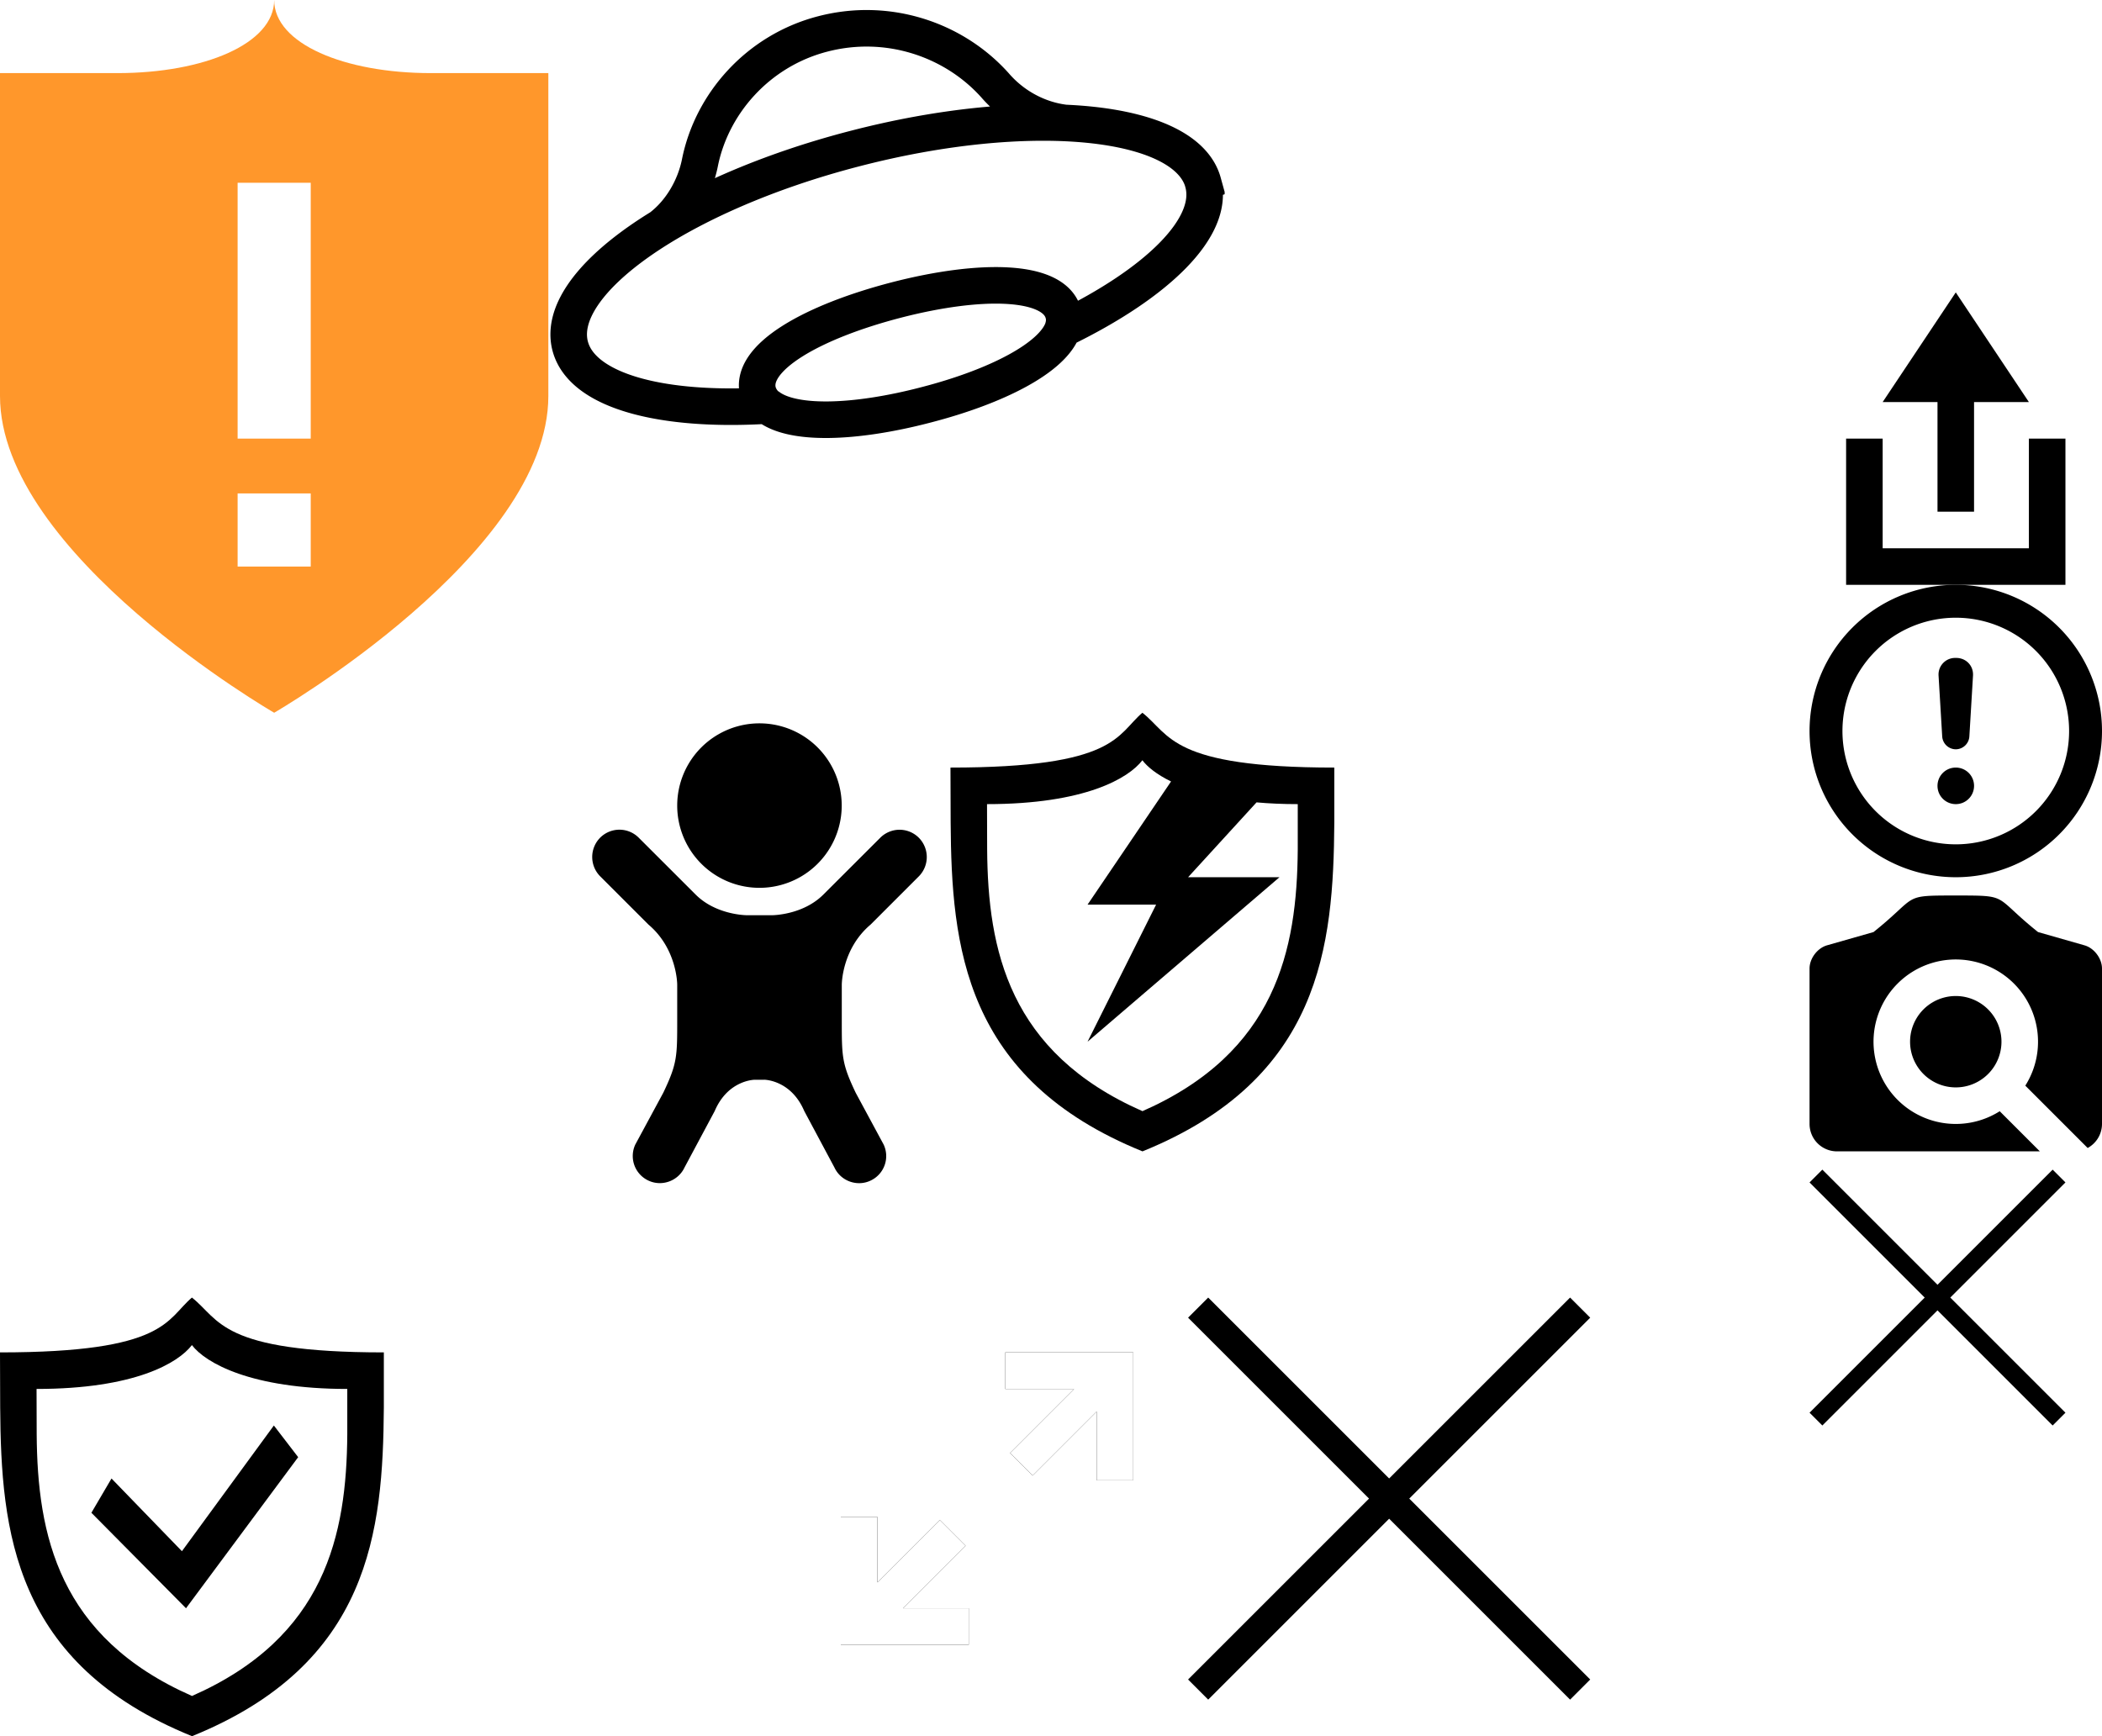 <?xml version="1.0" encoding="utf-8"?><svg width="115" height="95" viewBox="0 0 115 95" xmlns="http://www.w3.org/2000/svg" xmlns:xlink="http://www.w3.org/1999/xlink"><svg width="16" height="16" viewBox="0 0 16 16" id=".cbir-icon_theme_black" x="99" y="48"><path d="M12.6 15H1.505A1.501 1.501 0 0 1 0 13.494V4.996c0-.55.428-1.118.956-1.27L3.5 3C6 1 5 1 8 1s2 0 4.5 2l2.544.727c.527.15.956.72.956 1.27v8.497c0 .572-.317 1.067-.784 1.322l-3.412-3.412a4.5 4.5 0 1 0-1.4 1.4L12.6 15zM8 11.5a2.5 2.5 0 0 0 0-5 2.5 2.5 0 0 0 0 5z"/></svg><svg width="14" height="14" viewBox="0 0 14 14" id=".cbir-intent__close" x="99" y="64"><path d="M14 .7l-.7-.7L7 6.3.7 0 0 .7 6.3 7 0 13.3l.7.7L7 7.7l6.3 6.3.7-.7L7.7 7z"/></svg><svg width="22" height="22" viewBox="0 0 22 22" id=".cbir-panel__close-icon" x="65" y="71"><path d="M22 1.1L20.9 0 11 9.898 1.1 0 0 1.1 9.9 11 0 20.898 1.1 22l9.9-9.9 9.9 9.9 1.1-1.102L12.1 11 22 1.1z"/></svg><svg width="16" height="16" viewBox="0 0 16 16" id=".complain2_icon-theme_outlined.complain2_color_black.complain2_layout_button .button2__icon,.complain2_icon-theme_outlined.complain2_color_black.complain2_layout_icon .button2__icon" x="99" y="32"><path fill-rule="evenodd" d="M8 16A8 8 0 1 0 8 0a8 8 0 0 0 0 16zm0-1.8A6.2 6.2 0 1 0 8 1.8a6.2 6.2 0 0 0 0 12.4zM7 11c0-.552.444-1 1-1 .552 0 1 .444 1 1 0 .552-.444 1-1 1-.552 0-1-.444-1-1zm.058-6.036A.908.908 0 0 1 7.978 4h.045c.54 0 .95.426.92.964l-.2 3.34A.751.751 0 0 1 8 9a.751.751 0 0 1-.742-.695l-.2-3.34z"/></svg><svg width="37" height="24" viewBox="0 0 37 24" id=".disk-logo__icon.disk-logo__icon_theme_gray" x="30"><path d="M28.233 6.724c-1.48-.185-2.84-.947-3.796-2.057-2.258-2.52-5.877-3.733-9.425-2.81-3.536.915-6.08 3.804-6.725 7.076-.275 1.34-1.038 2.67-2.15 3.512M35.82 9.984c-.967-3.502-9.508-4.334-19.064-1.85C7.2 10.61.236 15.464 1.203 18.967c.67 2.427 4.98 3.572 10.75 3.225a1.538 1.538 0 0 1-.477-.727c-.525-1.896 2.975-3.86 7.573-5.052 4.61-1.19 8.61-1.132 9.124.73.083.288.06.577-.036.866 5.195-2.52 8.35-5.596 7.68-8.024zM11.954 22.18c1.302 1.11 4.802.993 8.696-.024 3.894-1.005 6.964-2.59 7.502-4.184" stroke-width="2" stroke="#000" fill="none"/></svg><svg width="22" height="22" viewBox="0 0 22 22" id=".fullscreen-switcher .button2__icon.icon_fullscreen" x="43" y="71"><defs><path id="fb" d="M54.414 118H58v-5h-5v3.586l3.414-3.414 1.414 1.414L54.414 118zm9.35-12H60v5h5v-3.763l-3.503 3.503-1.237-1.237L63.763 106zM60 104h7v7h-7v-7zm-2 16h-7v-7h7v7z"/><filter id="fa" width="156.2%" height="156.2%" x="-28.1%" y="-28.1%" filterUnits="objectBoundingBox"><feOffset in="SourceAlpha" result="shadowOffsetOuter1"/><feGaussianBlur stdDeviation="1.5" in="shadowOffsetOuter1" result="shadowBlurOuter1"/><feColorMatrix values="0 0 0 0 0.322 0 0 0 0 0.322 0 0 0 0 0.322 0 0 0 0.5 0" in="shadowBlurOuter1"/></filter></defs><g fill="none" fill-rule="evenodd" transform="translate(-48 -101)"><use fill="#000" filter="url(#fa)" xlink:href="#fb"/><use fill="#FFF" xlink:href="#fb"/></g></svg><svg width="20" height="27" viewBox="0 0 20 27" id=".head-filter_type_family .head-filter__icon" x="32" y="39"><path d="M9.805 20.08s1.465 0 2.196 1.714l1.65 3.087c.34.737 1.23 1.07 1.975.72a1.481 1.481 0 0 0 .718-1.973l-1.528-2.833c-.762-1.6-.762-1.976-.762-3.978v-1.94s0-1.956 1.575-3.285l2.64-2.64a1.5 1.5 0 0 0 0-2.112 1.49 1.49 0 0 0-2.112.002L13.06 9.935c-1.13 1.144-2.82 1.144-2.82 1.144H8.863s-1.69 0-2.82-1.146L2.947 6.84a1.49 1.49 0 0 0-2.113-.003A1.5 1.5 0 0 0 .836 8.95l2.64 2.64c1.574 1.328 1.574 3.284 1.574 3.284v1.94c0 2.002 0 2.38-.762 3.978l-1.53 2.833a1.483 1.483 0 0 0 .72 1.975c.742.347 1.63.015 1.973-.72l1.65-3.086c.73-1.713 2.197-1.713 2.197-1.713h.51zm-4.755-15a4.5 4.5 0 1 0 9 0 4.5 4.5 0 0 0-9 0z"/></svg><svg width="21" height="24" viewBox="0 0 21 24" id=".head-filter_type_moderate .head-filter__icon" y="71"><path d="M10.505 24C.735 20.04.055 12.776.01 6.008L0 3c9.107 0 9.082-1.796 10.5-3 1.534 1.204 1.54 3 10.5 3v3.008c-.05 6.77-.73 14.033-10.494 17.992zm0-2.2c-7.31-3.217-8.46-8.82-8.498-14.32L2 5c5.372 0 7.75-1.422 8.5-2.4.74.978 3.245 2.4 8.5 2.4v2.48c-.04 5.5-1.19 11.103-8.496 14.32zM6.1 9.9L5 11.775 10.177 17l6.136-8.267L14.983 7l-5.03 6.878L6.1 9.9z" fill-rule="evenodd"/></svg><svg width="21" height="24" viewBox="0 0 21 24" id=".head-filter_type_unlimited .head-filter__icon" x="52" y="39"><path d="M10.505 24C.735 20.04.055 12.776.01 6.008L0 3c9.107 0 9.082-1.796 10.5-3 1.534 1.204 1.54 3 10.5 3v3.008c-.05 6.77-.73 14.033-10.494 17.992zm6.24-19.096L13 9h5L7.5 18l3.75-7.5H7.5l4.568-6.74c-.79-.385-1.297-.802-1.568-1.16C9.75 3.578 7.372 5 2 5l.007 2.48c.038 5.5 1.188 11.103 8.497 14.32C17.81 18.583 18.96 12.98 19 7.48V5c-.817 0-1.567-.034-2.254-.096z"/></svg><svg width="16" height="16" viewBox="0 0 16 16" id=".icon_close_yes.icon_color_white" x="99"><path d="M9.713 8.142L16 1.857 14.428.285 8.142 6.571 1.857.285.285 1.857l6.286 6.285-6.286 6.286 1.572 1.57 6.285-6.285L14.428 16l1.57-1.571-6.285-6.286z" fill="#FFF" fill-rule="evenodd"/></svg><svg width="16" height="16" viewBox="0 0 16 16" id=".icon_type_share.icon_color_black" x="99" y="16"><path d="M12 8v6H4V8H2v8h12V8h-2zm-5 4h2V6h3L8 0 4 6h3v6z" fill-rule="evenodd"/></svg><svg width="22" height="22" viewBox="0 0 22 22" id=".pane2__close_color_white .pane2__close-icon" x="21" y="71"><path d="M22 1.1L20.9 0 11 9.898 1.1 0 0 1.1 9.9 11 0 20.898 1.1 22l9.9-9.9 9.9 9.9 1.1-1.102L12.1 11 22 1.1z" fill="#fff"/></svg><svg width="30" height="39" viewBox="0 0 30 39" id=".popup_filter_unlimited .popup__content-icon"><path fill="#FF972B" d="M23.57 4C18.84 4 15 2.392 15 0c0 2.392-3.837 4-8.572 4H0v17.67C0 30.33 15 39 15 39s15-8.67 15-17.33V4h-6.43zM17 31h-4v-4h4v4zm0-7h-4V10h4v14z"/></svg><svg width="10" height="17" viewBox="0 0 10 17" id=".similar__more-arrow" x="87" y="71"><path fill="#FFF" fill-rule="evenodd" clip-rule="evenodd" d="M1.43 0L0 1.416 7.144 8.5 0 15.584 1.43 17 10 8.5z"/></svg><svg width="32" height="32" viewBox="0 0 32 32" id=".slideshow-controls__action_state_play:after" y="39"><path d="M5 31l27-15L5 1v30z" fill="#fff"/></svg><svg width="32" height="32" viewBox="0 0 32 32" id=".slideshow-controls__action_state_stop:after" x="67"><path d="M4 28h24V4H4v24z" fill="#fff"/></svg><svg width="24" height="24" viewBox="0 0 24 24" id=".slideshow-controls__close:after" x="73" y="39"><path d="M13.414 12L24 22.586 22.586 24 12 13.414 1.414 24 0 22.586 10.586 12 0 1.414 1.414 0 12 10.586 22.586 0 24 1.414 13.414 12z" fill="#fff"/></svg></svg>